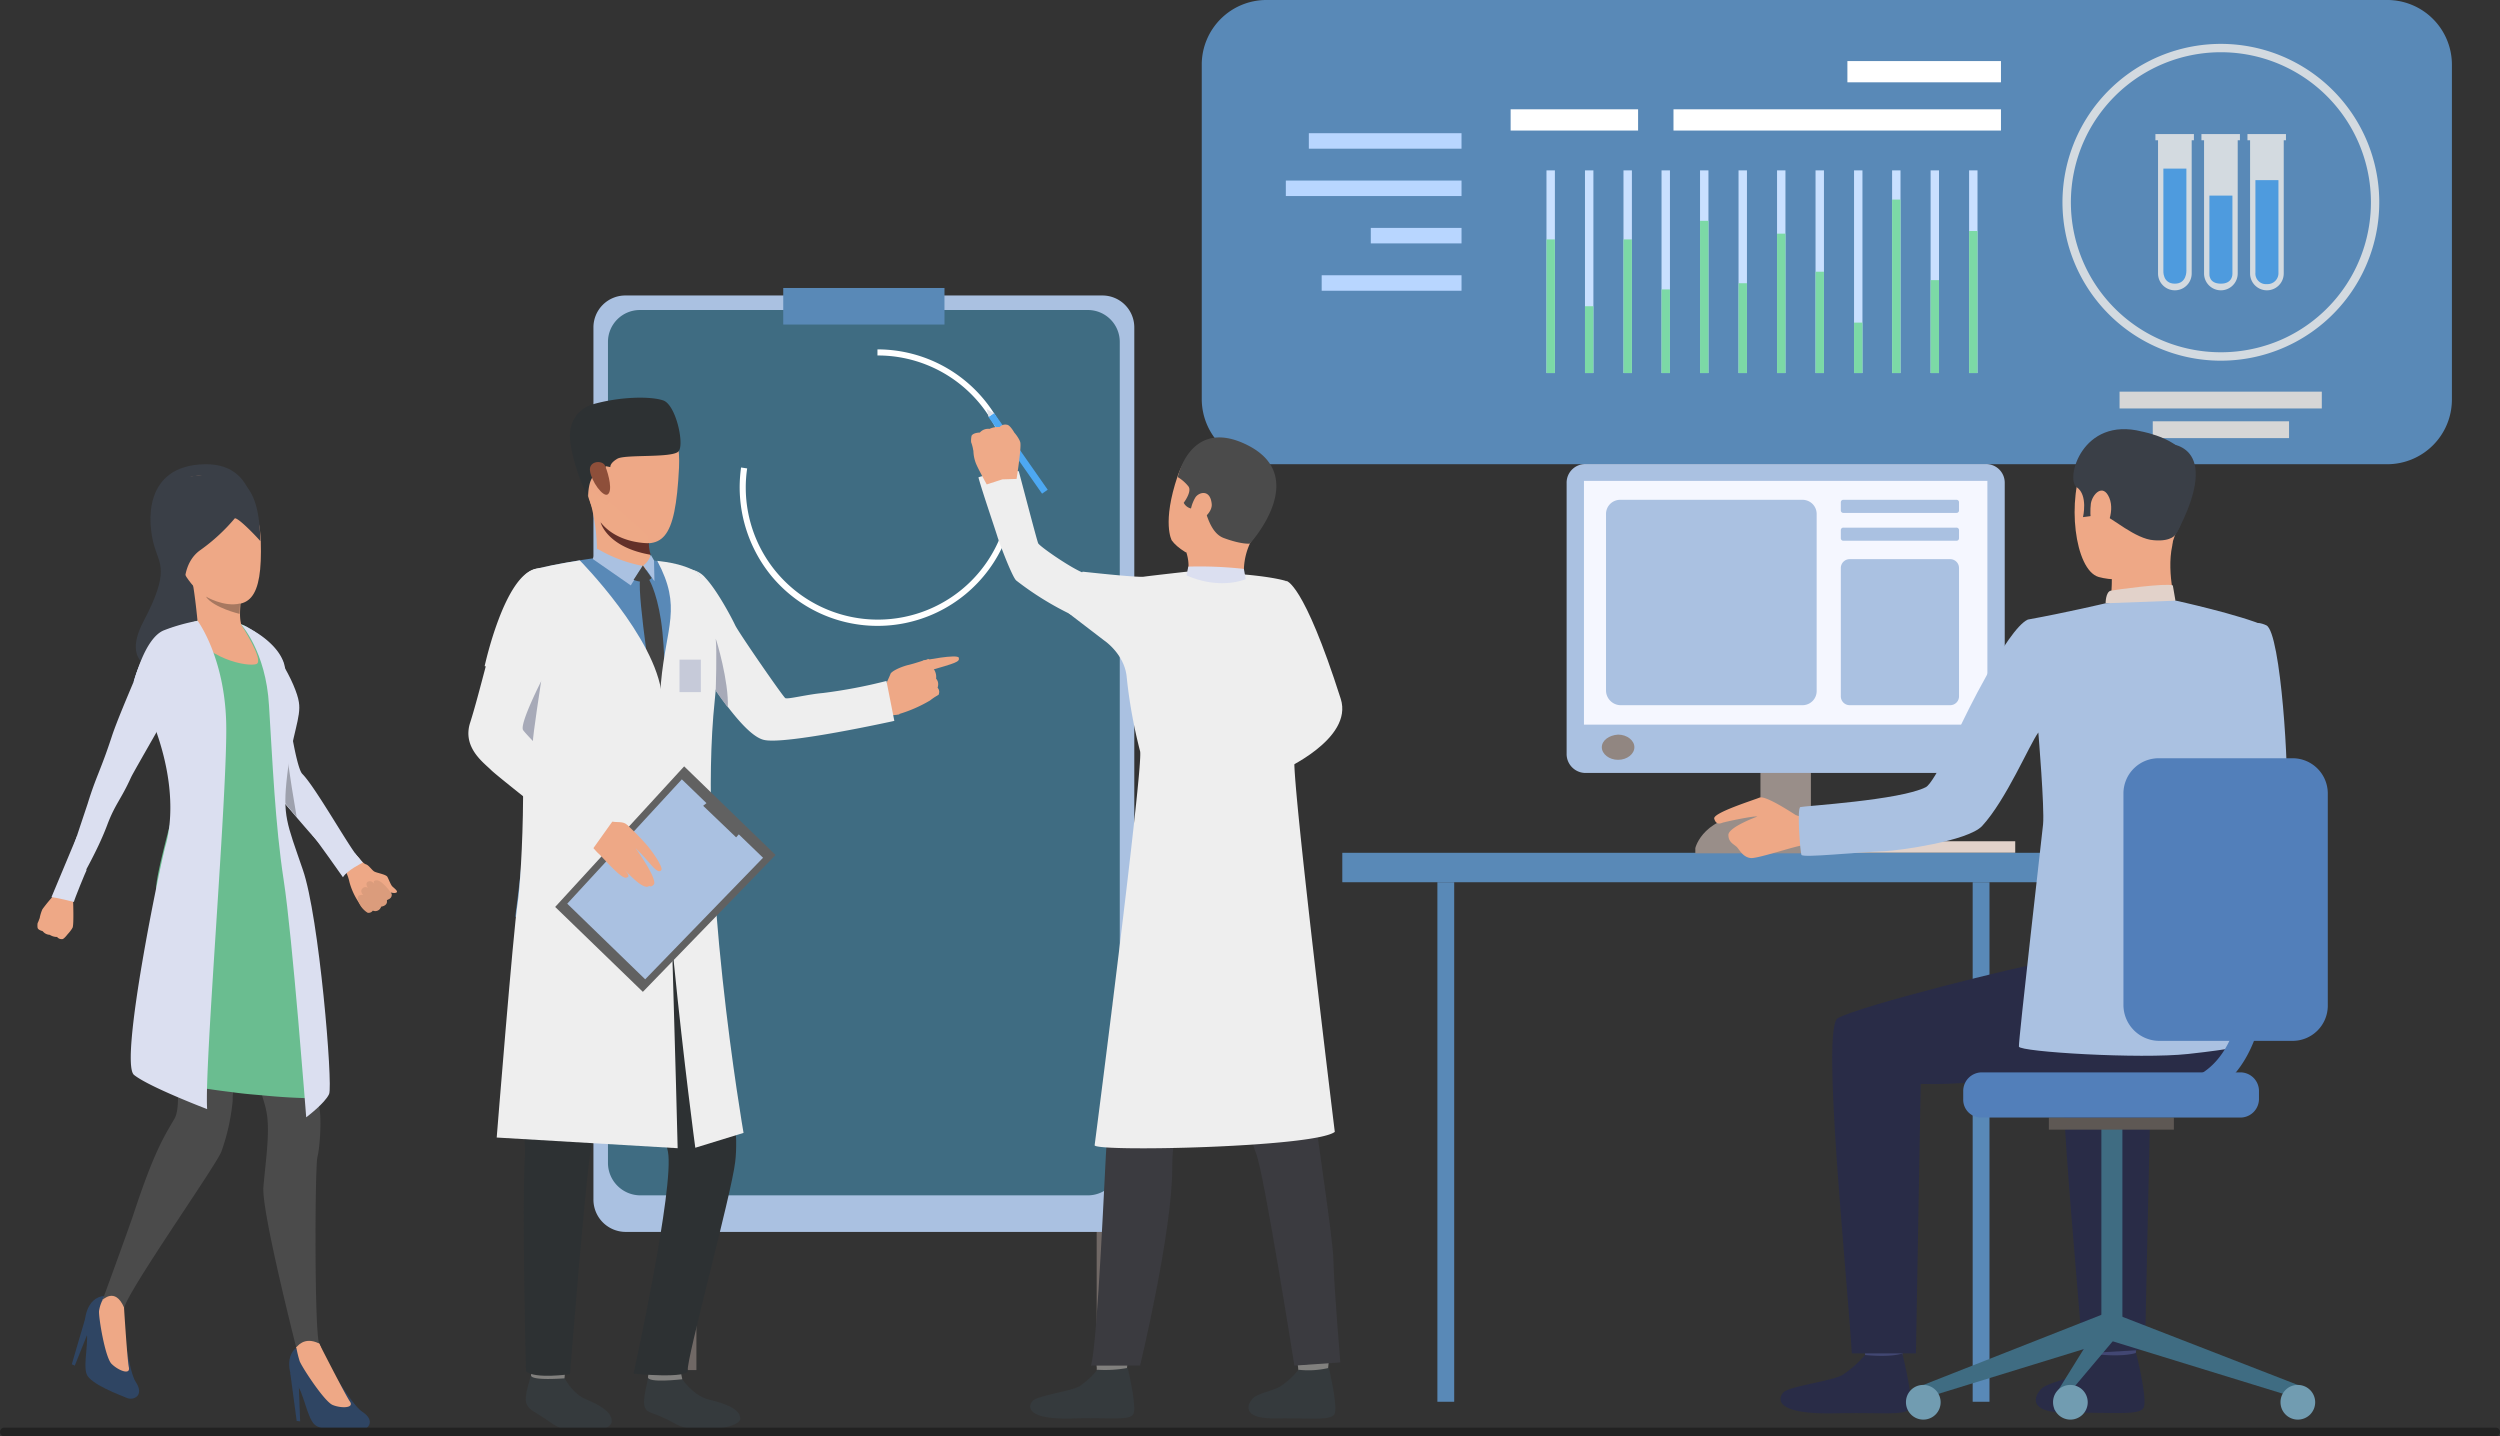 <svg xmlns="http://www.w3.org/2000/svg" xmlns:xlink="http://www.w3.org/1999/xlink" width="572" height="328.633" viewBox="0 0 572 328.633">
  <rect x="0" y="0" width="572" height="328.633" fill="#333333" stroke="none"/>
  <defs>
    <linearGradient id="linear-gradient" x1="-2.596" y1="-5.177" x2="-2.596" y2="-9.466" gradientUnits="objectBoundingBox">
      <stop offset="0" stop-color="#d3dae0"/>
      <stop offset="1" stop-color="#fff"/>
    </linearGradient>
    <linearGradient id="linear-gradient-2" x1="-19.187" y1="-14.223" x2="-23.302" y2="-14.223" xlink:href="#linear-gradient"/>
    <linearGradient id="linear-gradient-3" x1="-22.914" y1="-14.223" x2="-27.029" y2="-14.223" xlink:href="#linear-gradient"/>
    <linearGradient id="linear-gradient-4" x1="-26.641" y1="-14.223" x2="-30.756" y2="-14.223" xlink:href="#linear-gradient"/>
  </defs>
  <g id="occucare_tunisia_6" transform="translate(1)">
    <g id="Group_179142" data-name="Group 179142" transform="translate(7.561 0)">
      <g id="Group_178895" data-name="Group 178895" transform="translate(266.399 0)">
        <g id="Group_178893" data-name="Group 178893" transform="translate(0 0)">
          <path id="Path_94990" data-name="Path 94990" d="M33.483,437.813H289.954a14.8,14.8,0,0,0,14.783-14.783V346.383A14.8,14.8,0,0,0,289.954,331.6H33.483A14.8,14.8,0,0,0,18.7,346.383V423.03A14.932,14.932,0,0,0,33.483,437.813Z" transform="translate(-18.7 -331.6)" fill="#5989b7"/>
          <rect id="Rectangle_6281" data-name="Rectangle 6281" width="34.932" height="3.544" transform="translate(24.503 30.477)" fill="#b8d6ff"/>
          <rect id="Rectangle_6282" data-name="Rectangle 6282" width="40.197" height="3.544" transform="translate(19.238 41.311)" fill="#b8d6ff"/>
          <rect id="Rectangle_6283" data-name="Rectangle 6283" width="20.757" height="3.544" transform="translate(38.678 52.145)" fill="#b8d6ff"/>
          <rect id="Rectangle_6284" data-name="Rectangle 6284" width="31.996" height="3.544" transform="translate(27.439 62.979)" fill="#b8d6ff"/>
          <rect id="Rectangle_6285" data-name="Rectangle 6285" width="31.186" height="3.848" transform="translate(217.59 96.392)" fill="#d6d6d6"/>
          <rect id="Rectangle_6286" data-name="Rectangle 6286" width="46.272" height="3.848" transform="translate(209.996 89.608)" fill="#d6d6d6"/>
          <rect id="Rectangle_6287" data-name="Rectangle 6287" width="74.926" height="4.86" transform="translate(107.934 25.009)" fill="#fff"/>
          <rect id="Rectangle_6288" data-name="Rectangle 6288" width="29.161" height="4.86" transform="translate(70.674 25.009)" fill="#fff"/>
          <rect id="Rectangle_6289" data-name="Rectangle 6289" width="35.134" height="4.86" transform="translate(147.726 13.973)" fill="#fff"/>
          <g id="Group_178866" data-name="Group 178866" transform="translate(196.935 10.024)">
            <path id="Path_94991" data-name="Path 94991" d="M71.348,414a36.241,36.241,0,1,0-14.985-3.24A36.265,36.265,0,0,0,71.348,414Zm0-70.573a34.34,34.34,0,0,1,14.175,65.611,34.594,34.594,0,0,1-28.35,0,34.34,34.34,0,0,1,14.175-65.611Z" transform="translate(-35.1 -341.5)" fill="url(#linear-gradient)"/>
          </g>
          <g id="Group_178879" data-name="Group 178879" transform="translate(78.875 38.982)">
            <g id="Group_178867" data-name="Group 178867" transform="translate(96.695)">
              <rect id="Rectangle_6290" data-name="Rectangle 6290" width="1.924" height="46.373" fill="#c9e0ff"/>
            </g>
            <g id="Group_178868" data-name="Group 178868" transform="translate(87.887)">
              <rect id="Rectangle_6291" data-name="Rectangle 6291" width="1.924" height="46.373" fill="#c9e0ff"/>
            </g>
            <g id="Group_178869" data-name="Group 178869" transform="translate(79.078)">
              <rect id="Rectangle_6292" data-name="Rectangle 6292" width="1.924" height="46.373" fill="#c9e0ff"/>
            </g>
            <g id="Group_178870" data-name="Group 178870" transform="translate(70.37)">
              <rect id="Rectangle_6293" data-name="Rectangle 6293" width="1.924" height="46.373" fill="#c9e0ff"/>
            </g>
            <g id="Group_178871" data-name="Group 178871" transform="translate(61.561)">
              <rect id="Rectangle_6294" data-name="Rectangle 6294" width="1.924" height="46.373" fill="#c9e0ff"/>
            </g>
            <g id="Group_178872" data-name="Group 178872" transform="translate(52.752)">
              <rect id="Rectangle_6295" data-name="Rectangle 6295" width="1.924" height="46.373" fill="#c9e0ff"/>
            </g>
            <g id="Group_178873" data-name="Group 178873" transform="translate(43.943)">
              <rect id="Rectangle_6296" data-name="Rectangle 6296" width="1.924" height="46.373" fill="#c9e0ff"/>
            </g>
            <g id="Group_178874" data-name="Group 178874" transform="translate(35.134)">
              <rect id="Rectangle_6297" data-name="Rectangle 6297" width="1.924" height="46.373" fill="#c9e0ff"/>
            </g>
            <g id="Group_178875" data-name="Group 178875" transform="translate(26.325)">
              <rect id="Rectangle_6298" data-name="Rectangle 6298" width="1.924" height="46.373" fill="#c9e0ff"/>
            </g>
            <g id="Group_178876" data-name="Group 178876" transform="translate(17.618)">
              <rect id="Rectangle_6299" data-name="Rectangle 6299" width="1.924" height="46.373" fill="#c9e0ff"/>
            </g>
            <g id="Group_178877" data-name="Group 178877" transform="translate(8.809)">
              <rect id="Rectangle_6300" data-name="Rectangle 6300" width="1.924" height="46.373" fill="#c9e0ff"/>
            </g>
            <g id="Group_178878" data-name="Group 178878" transform="translate(0)">
              <rect id="Rectangle_6301" data-name="Rectangle 6301" width="1.924" height="46.373" fill="#c9e0ff"/>
            </g>
          </g>
          <g id="Group_178892" data-name="Group 178892" transform="translate(78.875 45.665)">
            <g id="Group_178880" data-name="Group 178880" transform="translate(96.695 7.189)">
              <rect id="Rectangle_6302" data-name="Rectangle 6302" width="1.924" height="32.502" fill="#7cd9a6"/>
            </g>
            <g id="Group_178881" data-name="Group 178881" transform="translate(87.887 18.428)">
              <rect id="Rectangle_6303" data-name="Rectangle 6303" width="1.924" height="21.263" fill="#7cd9a6"/>
            </g>
            <g id="Group_178882" data-name="Group 178882" transform="translate(79.078)">
              <rect id="Rectangle_6304" data-name="Rectangle 6304" width="1.924" height="39.691" fill="#7cd9a6"/>
            </g>
            <g id="Group_178883" data-name="Group 178883" transform="translate(70.37 28.148)">
              <rect id="Rectangle_6305" data-name="Rectangle 6305" width="1.924" height="11.543" fill="#7cd9a6"/>
            </g>
            <g id="Group_178884" data-name="Group 178884" transform="translate(61.561 16.504)">
              <rect id="Rectangle_6306" data-name="Rectangle 6306" width="1.924" height="23.187" fill="#7cd9a6"/>
            </g>
            <g id="Group_178885" data-name="Group 178885" transform="translate(52.752 7.796)">
              <rect id="Rectangle_6307" data-name="Rectangle 6307" width="1.924" height="31.894" fill="#7cd9a6"/>
            </g>
            <g id="Group_178886" data-name="Group 178886" transform="translate(43.943 19.137)">
              <rect id="Rectangle_6308" data-name="Rectangle 6308" width="1.924" height="20.554" fill="#7cd9a6"/>
            </g>
            <g id="Group_178887" data-name="Group 178887" transform="translate(35.134 4.86)">
              <rect id="Rectangle_6309" data-name="Rectangle 6309" width="1.924" height="34.831" fill="#7cd9a6"/>
            </g>
            <g id="Group_178888" data-name="Group 178888" transform="translate(26.325 20.554)">
              <rect id="Rectangle_6310" data-name="Rectangle 6310" width="1.924" height="19.137" fill="#7cd9a6"/>
            </g>
            <g id="Group_178889" data-name="Group 178889" transform="translate(17.618 9.113)">
              <rect id="Rectangle_6311" data-name="Rectangle 6311" width="1.924" height="30.578" fill="#7cd9a6"/>
            </g>
            <g id="Group_178890" data-name="Group 178890" transform="translate(8.809 24.402)">
              <rect id="Rectangle_6312" data-name="Rectangle 6312" width="1.924" height="15.289" fill="#7cd9a6"/>
            </g>
            <g id="Group_178891" data-name="Group 178891" transform="translate(0 9.113)">
              <rect id="Rectangle_6313" data-name="Rectangle 6313" width="1.924" height="30.578" fill="#7cd9a6"/>
            </g>
          </g>
        </g>
        <g id="Group_178894" data-name="Group 178894" transform="translate(218.198 30.679)">
          <path id="Path_94992" data-name="Path 94992" d="M56.2,363.318V361.9h8.809v1.418H64.5v30.477a3.848,3.848,0,0,1-7.7,0V363.318Z" transform="translate(-35.14 -361.9)" fill="url(#linear-gradient-2)"/>
          <path id="Path_94993" data-name="Path 94993" d="M66.6,363.318V361.9h8.809v1.418H74.9v30.477a3.848,3.848,0,0,1-7.7,0V363.318Z" transform="translate(-56.07 -361.9)" fill="url(#linear-gradient-3)"/>
          <path id="Path_94994" data-name="Path 94994" d="M77,363.318V361.9h8.809v1.418H85.3v30.477a3.848,3.848,0,0,1-7.7,0V363.318Z" transform="translate(-77 -361.9)" fill="url(#linear-gradient-4)"/>
          <path id="Path_94995" data-name="Path 94995" d="M63.168,372.3v21.162a2.5,2.5,0,0,1-2.633,2.633,2.424,2.424,0,0,1-2.633-2.633V372.3Z" transform="translate(-35.02 -361.77)" fill="#4e9bde"/>
          <path id="Path_94996" data-name="Path 94996" d="M73.568,375.8v17.922s.1,2.228-2.633,2.228c-2.835,0-2.633-2.228-2.633-2.228V375.8Z" transform="translate(-55.95 -361.726)" fill="#4e9bde"/>
          <path id="Path_94997" data-name="Path 94997" d="M83.968,369.7v23.389s.1,2.936-2.633,2.936c-2.835,0-2.633-2.936-2.633-2.936V369.7Z" transform="translate(-76.88 -361.802)" fill="#4e9bde"/>
        </g>
      </g>
      <g id="Group_178925" data-name="Group 178925" transform="translate(146.568 121.766)">
        <rect id="Rectangle_6316" data-name="Rectangle 6316" width="4.207" height="191.705" transform="translate(0 0)" fill="#706865"/>
        <rect id="Rectangle_6317" data-name="Rectangle 6317" width="4.207" height="191.705" transform="translate(95.792 0)" fill="#706865"/>
      </g>
      <path id="Path_95022" data-name="Path 95022" d="M267.292,580.454H376.457a7.3,7.3,0,0,0,7.292-7.292V373.492a7.3,7.3,0,0,0-7.292-7.292H267.292A7.3,7.3,0,0,0,260,373.492V573.055A7.392,7.392,0,0,0,267.292,580.454Z" transform="translate(-132.783 -298.593)" fill="#aac1e1"/>
      <path id="Path_95023" data-name="Path 95023" d="M270.392,571.866H372.908a7.3,7.3,0,0,0,7.292-7.292V376.592a7.3,7.3,0,0,0-7.292-7.292H270.392a7.3,7.3,0,0,0-7.292,7.292V564.574A7.442,7.442,0,0,0,270.392,571.866Z" transform="translate(-132.558 -298.369)" fill="#3f6c82"/>
      <rect id="Rectangle_6318" data-name="Rectangle 6318" width="36.889" height="8.364" transform="translate(170.647 65.891)" fill="#5989b7"/>
      <g id="Group_178926" data-name="Group 178926" transform="translate(160.674 79.939)">
        <path id="Path_95024" data-name="Path 95024" d="M323.154,440.325a31.632,31.632,0,0,0-6.327-62.625v1.394a30.217,30.217,0,1,1-30.133,30.24,29.251,29.251,0,0,1,.322-4.4l-1.394-.214a33.331,33.331,0,0,0-.322,4.611,32.138,32.138,0,0,0,7.4,20.375A31.521,31.521,0,0,0,323.154,440.325Z" transform="translate(-285.3 -377.7)" fill="#fff"/>
      </g>
      <g id="Group_178956" data-name="Group 178956" transform="translate(213.601 93.607)">
        <g id="Group_178928" data-name="Group 178928" transform="translate(45.225 7.413)">
          <g id="Group_178927" data-name="Group 178927">
            <path id="Path_95025" data-name="Path 95025" d="M238.515,411.391s-2.311-3.992,1.366-14.814c3.572-10.4,15.759-9.456,19.542-2.837,3.887,6.724,2.522,10.822-3.152,18.386S240.932,414.753,238.515,411.391Z" transform="translate(-237.798 -388.756)" fill="#eea886"/>
          </g>
        </g>
        <g id="Group_178930" data-name="Group 178930" transform="translate(74.309 214.644)">
          <g id="Group_178929" data-name="Group 178929">
            <path id="Path_95026" data-name="Path 95026" d="M225.3,586.63s.63,4.413.63,5.043c.105.63,6.724-.42,6.724-.42L233.18,586C233.18,586.105,226.14,586,225.3,586.63Z" transform="translate(-225.3 -586)" fill="#81807e"/>
          </g>
        </g>
        <g id="Group_178932" data-name="Group 178932" transform="translate(63.497 219.371)">
          <g id="Group_178931" data-name="Group 178931">
            <path id="Path_95027" data-name="Path 95027" d="M235.618,590.92a18.765,18.765,0,0,1-4.1,3.782c-2,1.156-5.253,1.576-6.409,2.837-.84.84-3.152,4.623,5.253,4.518s12.5.525,13.448-.946-1.261-10.611-1.261-10.611A20.076,20.076,0,0,1,235.618,590.92Z" transform="translate(-224.176 -590.5)" fill="#353a3d"/>
          </g>
        </g>
        <g id="Group_178934" data-name="Group 178934" transform="translate(28.291 214.644)">
          <g id="Group_178933" data-name="Group 178933">
            <path id="Path_95028" data-name="Path 95028" d="M269.1,586.63s.63,4.413.63,5.043c.105.63,6.724-.42,6.724-.42l.525-5.253C277.084,586.105,269.939,586,269.1,586.63Z" transform="translate(-269.099 -586)" fill="#81807e"/>
          </g>
        </g>
        <g id="Group_178936" data-name="Group 178936" transform="translate(13.558 219.371)">
          <g id="Group_178935" data-name="Group 178935">
            <path id="Path_95029" data-name="Path 95029" d="M283.339,590.92a18.765,18.765,0,0,1-4.1,3.782c-2,1.156-9.561,2.1-10.716,3.362-.84.841-2.311,4.413,9.561,3.992,8.405-.21,12.5.525,13.448-.946s-1.261-10.611-1.261-10.611A27.735,27.735,0,0,1,283.339,590.92Z" transform="translate(-267.976 -590.5)" fill="#353a3d"/>
          </g>
        </g>
        <g id="Group_178938" data-name="Group 178938" transform="translate(54.24 105.168)">
          <g id="Group_178937" data-name="Group 178937">
            <path id="Path_95030" data-name="Path 95030" d="M240.963,481.8s3.362,10.611,2.942,19.647c-.42,9.14,1.786,19.121,2.627,28.577,1.051,10.611,5.148,35.721,5.253,41.395s1.576,23.324,1.576,23.324l-10.506.735s-6.934-43.916-8.72-48.434-10.716-36.457-11.032-40.029C222.892,503.548,240.963,481.8,240.963,481.8Z" transform="translate(-223.1 -481.8)" fill="#3b3b40"/>
          </g>
        </g>
        <g id="Group_178940" data-name="Group 178940" transform="translate(27.451 101.842)">
          <g id="Group_178939" data-name="Group 178939">
            <path id="Path_95031" data-name="Path 95031" d="M245.3,480.91s-5.043,27.947-5.568,33.515c-.63,5.568-.946,27-1.261,30.468s-2,45.6-3.572,50.746h11.242s7.354-30.573,7.354-45.072,6.2-31.519,10.3-41.08,13.238-9.771,15.759-27.527C279.552,481.96,248.663,475.236,245.3,480.91Z" transform="translate(-234.9 -478.634)" fill="#3b3b40"/>
          </g>
        </g>
        <g id="Group_178942" data-name="Group 178942" transform="translate(49.249 29.559)">
          <g id="Group_178941" data-name="Group 178941">
            <path id="Path_95032" data-name="Path 95032" d="M242.725,413.16s1.051,3.047,0,5.148,13.238.841,13.238.841a15.256,15.256,0,0,1,1.261-8.09C259.01,407.382,242.725,413.16,242.725,413.16Z" transform="translate(-242.67 -409.835)" fill="#eea886"/>
          </g>
        </g>
        <g id="Group_178944" data-name="Group 178944" transform="translate(37.432 104.012)">
          <g id="Group_178943" data-name="Group 178943">
            <path id="Path_95033" data-name="Path 95033" d="M269.6,484.167s-5.148,5.253-35.3-.841l.42-2.627,34.25,1.261Z" transform="translate(-234.3 -480.7)" fill="#eddad3"/>
          </g>
        </g>
        <g id="Group_178946" data-name="Group 178946" transform="translate(1.71 14.148)">
          <g id="Group_178945" data-name="Group 178945">
            <path id="Path_95034" data-name="Path 95034" d="M230.2,396.673c.946,3.467,3.677,11.347,4.413,13.763,1.051,3.047,3.362,8.93,4.2,9.771a69.748,69.748,0,0,0,12.082,7.565,35.541,35.541,0,0,0,4.623,1.891,71.678,71.678,0,0,1,13.763,6.409h36.247a45.278,45.278,0,0,0-4.518-15.024c-2.732-.21-6.934-.63-9.035-.735a17.846,17.846,0,0,1-5.358-1.261l-.946.105-2.837.21-7.144.525s-5.253.525-6.829.841c-1.471.315-11.662-1.786-13.763-2a2.784,2.784,0,0,1-1.051-.315c-3.047-1.261-9.981-6.094-10.191-6.724-.315-.735-3.782-14.078-4.413-16.39C239.341,394.676,230.1,396.357,230.2,396.673Z" transform="translate(-230.2 -395.167)" fill="#eee"/>
          </g>
        </g>
        <g id="Group_178948" data-name="Group 178948" transform="translate(22.292 37.192)">
          <g id="Group_178947" data-name="Group 178947">
            <path id="Path_95035" data-name="Path 95035" d="M279.364,441.159h0A168.178,168.178,0,0,0,276,459.966c-.525,5.568,9.246,85.311,9.246,85.311-4.623,3.572-55.158,4.623-54.948,3.047.21-1.471,11.242-87.2,10.4-90.144a114.193,114.193,0,0,1-3.047-16.81c-.42-5.358-5.148-8.51-5.148-8.51l-8.09-6.2c-.84-3.992,3.152-9.561,3.152-9.561s12.292,1.366,13.973,1.156c1.366-.21,9.876-1.156,9.876-1.156a22.543,22.543,0,0,0,4.833,1.051,7.133,7.133,0,0,0,2.837-.21,1.646,1.646,0,0,0,.841-.525s9.246.42,14.078,1.786A34.547,34.547,0,0,1,279.364,441.159Z" transform="translate(-224.3 -417.1)" fill="#eee"/>
          </g>
        </g>
        <g id="Group_178950" data-name="Group 178950" transform="translate(47.308 6.476)">
          <g id="Group_178949" data-name="Group 178949">
            <path id="Path_95036" data-name="Path 95036" d="M253.525,412.171s-1.891.21-5.884-1.261c-3.992-1.366-4.308-8.405-5.148-7.565a2.5,2.5,0,0,1-4.1-.525s2-2.627,1.051-3.782a9.065,9.065,0,0,0-2.416-2.1s2.837-13.658,15.654-7.459C267.709,396.727,253.525,412.171,253.525,412.171Z" transform="translate(-237.03 -387.864)" fill="#4b4b4b"/>
          </g>
        </g>
        <g id="Group_178952" data-name="Group 178952" transform="translate(49.304 36.009)">
          <g id="Group_178951" data-name="Group 178951">
            <path id="Path_95037" data-name="Path 95037" d="M243.7,418l.42-2a91.479,91.479,0,0,1,12.713.525l.42,2.311C257.357,418.838,251.578,421.465,243.7,418Z" transform="translate(-243.699 -415.974)" fill="#dbdff0"/>
          </g>
        </g>
        <g id="Group_178954" data-name="Group 178954" transform="translate(50.144 19.192)">
          <g id="Group_178953" data-name="Group 178953">
            <path id="Path_95038" data-name="Path 95038" d="M252.25,401.052c.735-1.261,3.467-2.1,3.782,1.471.21,2.732-4.938,5.673-4.938,3.152A8.587,8.587,0,0,1,252.25,401.052Z" transform="translate(-251.094 -399.968)" fill="#eea886"/>
          </g>
        </g>
        <path id="Path_95039" data-name="Path 95039" d="M223.609,419.1s3.887,0,12.5,27c2.942,9.246-13.448,16.39-13.448,16.39Z" transform="translate(-151.507 -379.806)" fill="#eee"/>
        <g id="Group_178955" data-name="Group 178955" transform="translate(3.979 0.875)">
          <rect id="Rectangle_6319" data-name="Rectangle 6319" width="21.434" height="1.576" transform="translate(1.292 0) rotate(55.042)" fill="#4da8f2"/>
        </g>
        <path id="Path_95040" data-name="Path 95040" d="M292.883,387.623a5.17,5.17,0,0,0-.105,1.471,9.784,9.784,0,0,1,.42,1.471,4.547,4.547,0,0,0,.105.525,8.531,8.531,0,0,0,.525,2.732c.42,1.156,2.522,4.938,2.522,4.938l3.572-1.156,3.257-.105s1.156-7.249.841-8.4c0-.105-.105-.21-.105-.315a8.256,8.256,0,0,0-1.261-1.891c-.105-.21-1.051-1.786-1.681-1.786a1.751,1.751,0,0,0-1.681.525,4.667,4.667,0,0,0-2.311.42,2.519,2.519,0,0,0-2.206.84S293.3,386.887,292.883,387.623Z" transform="translate(-292.748 -381.529)" fill="#efaa88"/>
        <path id="Path_95041" data-name="Path 95041" d="M298.92,383.486l-.42-1.786,1.681.946Z" transform="translate(-294.898 -381.7)" fill="#dfe1e8"/>
      </g>
      <g id="Group_179009" data-name="Group 179009" transform="translate(0 106.213)">
        <g id="Group_178961" data-name="Group 178961" transform="translate(0 98.171)">
          <g id="Group_178960" data-name="Group 178960">
            <g id="Group_178959" data-name="Group 178959">
              <g id="Group_178958" data-name="Group 178958">
                <g id="Group_178957" data-name="Group 178957">
                  <path id="Path_95042" data-name="Path 95042" d="M474.179,487.517a3.717,3.717,0,0,1,0-1.089,6.327,6.327,0,0,0,.4-.99.489.489,0,0,0,.1-.3,9.253,9.253,0,0,1,.594-1.88,36.459,36.459,0,0,1,3.068-3.661l1.979.99,1.979.693s.2,5.344-.1,6.135c0,.1-.1.1-.1.2a8.424,8.424,0,0,1-.99,1.286c-.1.1-.891,1.188-1.286,1.188a1.35,1.35,0,0,1-1.188-.495,3.1,3.1,0,0,1-1.682-.495,2.137,2.137,0,0,1-1.583-.792C475.366,488.209,474.377,488.11,474.179,487.517Z" transform="translate(-474.135 -479.6)" fill="#eea886"/>
                </g>
              </g>
            </g>
          </g>
        </g>
        <g id="Group_178963" data-name="Group 178963" transform="translate(22.512)">
          <g id="Group_178962" data-name="Group 178962">
            <path id="Path_95043" data-name="Path 95043" d="M459.22,396.926s2.573-16.823-11.281-16.526c-13.953.3-13.161,13.26-11.479,18.8,1.188,4.156,3.563,5.641-2.474,17.12s5.245,11.479,5.245,11.479l8.708-11.974Z" transform="translate(-432.209 -380.396)" fill="#3a3f47"/>
          </g>
        </g>
        <g id="Group_178965" data-name="Group 178965" transform="translate(55.358 55.816)">
          <g id="Group_178964" data-name="Group 178964">
            <path id="Path_95044" data-name="Path 95044" d="M407.633,457.878a1.366,1.366,0,0,1,.3.4h0q.445.594,1.484,1.781c3.76,4.453,11.875,13.953,15.042,15.635,2.177,1.187,2.573-2.573.4-4.948-1.979-2.177-9.7-15.932-12.667-18.9-1.484-1.484-3.365-15.042-3.365-15.042s-1.781,11.38-1.583,12.667C407.237,450.753,406.346,456.295,407.633,457.878Z" transform="translate(-406.936 -436.8)" fill="#dbdff0"/>
          </g>
        </g>
        <g id="Group_178968" data-name="Group 178968" transform="translate(69.216 89.66)">
          <g id="Group_178967" data-name="Group 178967">
            <g id="Group_178966" data-name="Group 178966">
              <path id="Path_95045" data-name="Path 95045" d="M403.266,471s1.286,1.682,1.979,1.88,1.385,1.385,1.979,1.682,2.375.594,2.87,1.089c.2.2.792,1.88,1.187,2.276s1.385,1.089.99,1.385-1.385,0-1.385,0a.627.627,0,0,1,.1.792,1.224,1.224,0,0,1-.99.792,1.176,1.176,0,0,1-.2.891,1.721,1.721,0,0,1-1.089.594,1.31,1.31,0,0,1-.594.792,1.466,1.466,0,0,1-1.286.1s-.594.693-1.089.495-.693-.594-1.089-.792a15.638,15.638,0,0,1-3.167-6.036,10.877,10.877,0,0,0-2.177-4.552Z" transform="translate(-399.307 -471)" fill="#eea886"/>
            </g>
          </g>
        </g>
        <g id="Group_178970" data-name="Group 178970" transform="translate(73.268 95.202)">
          <g id="Group_178969" data-name="Group 178969">
            <path id="Path_95046" data-name="Path 95046" d="M407.972,479.173s-1.88-2.573-3.068-2.573c-1.089,0-.495.891-.495.891s-.594-.99-1.484-.594c-.792.4,0,1.484,0,1.484a.893.893,0,0,0-1.286.1c-.693.693.2,1.484.2,1.484s-1.385-.3-1.286.891a5.111,5.111,0,0,0,2.276,3.167,1.158,1.158,0,0,0,1.188-.495,1.367,1.367,0,0,0,1.88-.891s1.682-.2,1.286-1.484C407.279,481.053,409.061,480.657,407.972,479.173Z" transform="translate(-400.545 -476.6)" fill="#db9c7c"/>
          </g>
        </g>
        <g id="Group_178972" data-name="Group 178972" transform="translate(57.607 201.268)">
          <g id="Group_178971" data-name="Group 178971">
            <path id="Path_95047" data-name="Path 95047" d="M414.528,588.55s5.443,9.3,7.818,10.786c3.167,2.078,1.188,4.156-.3,4.156s-9.1.594-10.786-1.385c-1.682-1.88-2.474-7.62-4.057-9.1s-2.969-7.026.792-8.807C412.054,582.118,414.528,588.55,414.528,588.55Z" transform="translate(-405.591 -583.782)" fill="#2f4563"/>
          </g>
        </g>
        <g id="Group_178974" data-name="Group 178974" transform="translate(57.836 207.817)">
          <g id="Group_178973" data-name="Group 178973">
            <path id="Path_95048" data-name="Path 95048" d="M421.7,590.4l1.484,11.083.792.1-.3-8.016Z" transform="translate(-421.7 -590.4)" fill="#2f4563"/>
          </g>
        </g>
        <g id="Group_178976" data-name="Group 178976" transform="translate(10.866 190.297)">
          <g id="Group_178975" data-name="Group 178975">
            <path id="Path_95049" data-name="Path 95049" d="M467.7,579.429s1.286,10.688,2.87,12.964c2.078,3.167-.594,4.255-1.979,3.662s-8.51-3.167-9.3-5.542.693-7.917-.1-9.995c-.792-1.979.1-7.62,4.255-7.818C468,572.5,467.7,579.429,467.7,579.429Z" transform="translate(-458.928 -572.696)" fill="#2f4563"/>
          </g>
        </g>
        <g id="Group_178978" data-name="Group 178978" transform="translate(14.091 190.4)">
          <g id="Group_178977" data-name="Group 178977">
            <path id="Path_95050" data-name="Path 95050" d="M466.908,574.086s.792,13.063,1.187,14.943-2.474.693-3.958-.792-2.969-10.589-2.87-12.073a8.343,8.343,0,0,1,1.286-3.365Z" transform="translate(-461.263 -572.8)" fill="#eea886"/>
          </g>
        </g>
        <g id="Group_178980" data-name="Group 178980" transform="translate(7.862 195.15)">
          <g id="Group_178979" data-name="Group 178979">
            <path id="Path_95051" data-name="Path 95051" d="M473.967,577.6,470.8,588.386l.693.3,2.969-7.422Z" transform="translate(-470.8 -577.6)" fill="#2f4563"/>
          </g>
        </g>
        <g id="Group_178982" data-name="Group 178982" transform="translate(40.326 91.496)">
          <g id="Group_178981" data-name="Group 178981">
            <path id="Path_95052" data-name="Path 95052" d="M418.613,497.243c.3,1.286,1.979,6.828,3.958,12.964h0c1.781,5.542,3.76,11.677,4.948,15.536.4,1.484.792,2.573.891,3.266,1.089,4.552-.1,11.776-.594,17.813-.4,6.036,8.313,39.781,8.313,39.781,1.484.693,4.453-4.156,4.453-4.156-1.089-2.177-.99-40.276-.4-42.552.594-2.375.99-8.906.4-11.479a10.5,10.5,0,0,1-.2-2.078c-.1-3.266.594-8.51.99-14.349.495-7.323-2.375-25.63-2.771-27.313a1.407,1.407,0,0,0-.2-.594c-.792-2.573-3.167-9.8-3.167-9.8-4.948-1.484-8.609-1.682-11.38-1.188a8.482,8.482,0,0,0-6.63,5.74C414.952,485.566,418.316,495.561,418.613,497.243Z" transform="translate(-416.442 -472.855)" fill="#4b4b4b"/>
          </g>
        </g>
        <g id="Group_178984" data-name="Group 178984" transform="translate(14.888 86.486)">
          <g id="Group_178983" data-name="Group 178983">
            <path id="Path_95053" data-name="Path 95053" d="M433.7,572.6l4.948,1.781c.891-4.057,21.078-32.656,22.266-35.823a48.477,48.477,0,0,0,2.573-11.578,17.041,17.041,0,0,1,.1-1.979c.2-3.365.891-9.8,1.781-14.844.2-.891.3-1.781.495-2.573.99-4.354,1.187-19,1.187-27.708v-6.531l-.2-.2c-1.88-1.385-13.854-9.995-18.01-1.979a25.7,25.7,0,0,0-2.276,6.729c-1.385,7.323,0,15.438,1.089,22.958.891,6.432,2.672,15.437,3.167,22.167.3,3.661.2,6.63-.693,8.115-2.375,4.057-4.651,7.521-9.4,21.969C439.143,557.753,433.7,572.6,433.7,572.6Z" transform="translate(-433.7 -467.792)" fill="#4b4b4b"/>
          </g>
        </g>
        <g id="Group_178985" data-name="Group 178985" transform="translate(27.08 96.587)">
          <path id="Path_95054" data-name="Path 95054" d="M418.1,500.958c.891,6.432,2.672,15.437,3.167,22.167,0,0,5.245,1.089,12.766,1.979,2.078.3,4.255.495,6.63.693,4.057.4,8.51.693,12.964.693-.1-3.266.594-8.51.99-14.349.495-7.323-2.375-25.63-2.771-27.313a1.407,1.407,0,0,0-.2-.594c-3.662-1.979-8.906-3.365-14.25-4.354-2.375-.4-4.651-.693-6.927-.99-7.026-.792-12.865-.891-13.557-.891C415.729,485.323,417.015,493.536,418.1,500.958Z" transform="translate(-416.442 -478)" fill="#6abd90"/>
        </g>
        <g id="Group_178986" data-name="Group 178986" transform="translate(14.888 190.267)">
          <path id="Path_95055" data-name="Path 95055" d="M467.348,575.372s-2.375,3.068-4.948-1.781C462.4,573.689,465.27,570.523,467.348,575.372Z" transform="translate(-462.4 -572.665)" fill="#eea886"/>
        </g>
        <g id="Group_178988" data-name="Group 178988" transform="translate(59.221 201.186)">
          <g id="Group_178987" data-name="Group 178987">
            <path id="Path_95056" data-name="Path 95056" d="M415.22,583.7s5.938,11.677,7.026,13.26-2.078,1.583-3.958.792-6.927-8.51-7.521-9.995a25.247,25.247,0,0,1-.792-3.266Z" transform="translate(-409.975 -583.7)" fill="#eea886"/>
          </g>
        </g>
        <g id="Group_178989" data-name="Group 178989" transform="translate(59.221 200.574)">
          <path id="Path_95057" data-name="Path 95057" d="M421.954,583.694s3.167,5.938-5.245.891C416.809,584.584,418.392,581.912,421.954,583.694Z" transform="translate(-416.71 -583.081)" fill="#eea886"/>
        </g>
        <g id="Group_178991" data-name="Group 178991" transform="translate(29.173 2.563)">
          <g id="Group_178990" data-name="Group 178990">
            <path id="Path_95058" data-name="Path 95058" d="M442.9,383.2s9.4,1.484,9.8,14.844-2.573,16.229-10.786,13.458-10.885-16.823-11.083-19S430.136,381.516,442.9,383.2Z" transform="translate(-430.765 -382.986)" fill="#eea886"/>
          </g>
        </g>
        <g id="Group_178993" data-name="Group 178993" transform="translate(24.685 35.233)">
          <g id="Group_178992" data-name="Group 178992">
            <path id="Path_95059" data-name="Path 95059" d="M419.5,430.151c0,4.651,5.245,15.635,6.036,19s2.078,4.453.99,8.807-5.443,19.792-4.354,20.385c17.219,9.005,32.557,8.411,34.932,5.146,0,0-5.542-20.781-5.937-23.156s.495-11.281.693-13.854,2.771-7.917,2.672-10.49-1.385-4.75-3.167-7.521c-.594-.891-1.089-1.682-1.682-2.573a54.6,54.6,0,0,0-4.651-6.135,20.29,20.29,0,0,0-1.88-1.484h0a7.149,7.149,0,0,0-1.979-.99L433.057,416s-5.047,1.781-7.917,2.474C425.339,418.573,419.6,419.365,419.5,430.151Z" transform="translate(-419.5 -416)" fill="#6abd90"/>
          </g>
        </g>
        <g id="Group_178995" data-name="Group 178995" transform="translate(48.435 37.608)">
          <g id="Group_178994" data-name="Group 178994">
            <path id="Path_95060" data-name="Path 95060" d="M424.4,418.4l4.651,7.422,4.354,6.828s-.3-1.089-.792-4.057c-.1-.594-.2-1.187-.3-1.88,0-.2-.1-.4-.1-.594h0c-1.781-4.354-7.521-7.62-7.818-7.719Z" transform="translate(-424.4 -418.4)" fill="#6ea2e8"/>
          </g>
        </g>
        <g id="Group_178997" data-name="Group 178997" transform="translate(34.94 24.853)">
          <g id="Group_178996" data-name="Group 178996">
            <path id="Path_95061" data-name="Path 95061" d="M434.85,405.7c.792,1.583,1.682,11.083,1.682,11.083s11.578,4.354,10.391,1.88a9.912,9.912,0,0,1-.693-3.859c0-.989.1-1.88.1-2.375a.578.578,0,0,1,.1-.4S434.058,404.214,434.85,405.7Z" transform="translate(-434.814 -405.511)" fill="#eea886"/>
          </g>
        </g>
        <g id="Group_178999" data-name="Group 178999" transform="translate(28.407 2.338)">
          <g id="Group_178998" data-name="Group 178998">
            <path id="Path_95062" data-name="Path 95062" d="M447.66,392.794a42.313,42.313,0,0,1-7.818,7.224c-4.453,3.068-3.661,9.3-3.661,9.3s-11.479-24.146-.594-25.828,17.615-1.781,17.912,14.547C453.6,398.039,448.65,392.7,447.66,392.794Z" transform="translate(-430.898 -382.759)" fill="#3a3f47"/>
          </g>
        </g>
        <g id="Group_179001" data-name="Group 179001" transform="translate(38.539 30.285)">
          <g id="Group_179000" data-name="Group 179000">
            <path id="Path_95063" data-name="Path 95063" d="M435.6,411c1.781,2.573,7.719,3.958,7.719,3.958h0c0-.99.1-1.88.1-2.375C439.756,413.474,435.6,411,435.6,411Z" transform="translate(-435.6 -411)" fill="#a77860"/>
          </g>
        </g>
        <g id="Group_179002" data-name="Group 179002" transform="translate(48.534 37.608)">
          <path id="Path_95064" data-name="Path 95064" d="M432.819,425.921h0a7.541,7.541,0,0,1,.495,2.573l-1.682-2.573s-3.068-4.354-4.057-5.443A15.686,15.686,0,0,0,425.1,418.4S431.038,421.27,432.819,425.921Z" transform="translate(-425.1 -418.4)" fill="#dbdff0"/>
        </g>
        <g id="Group_179003" data-name="Group 179003" transform="translate(22.013 37.573)">
          <path id="Path_95065" data-name="Path 95065" d="M456.412,434.827s-8.708-3.661-10.786-4.255c0,0,3.563-12.964,10.885-12.172C464.527,419.29,456.412,434.827,456.412,434.827Z" transform="translate(-445.626 -418.365)" fill="#6ea2e8"/>
        </g>
        <g id="Group_179004" data-name="Group 179004" transform="translate(34.086 35.284)">
          <path id="Path_95066" data-name="Path 95066" d="M443.87,417.386s5.443,8.313,3.562,9.1c-1.88.693-11.776-.99-16.031-8.906C431.4,417.485,437.734,414.318,443.87,417.386Z" transform="translate(-431.401 -416.051)" fill="#eea886"/>
        </g>
        <g id="Group_179005" data-name="Group 179005" transform="translate(62.784 84.712)">
          <path id="Path_95067" data-name="Path 95067" d="M418.877,472.432s-3.661,1.781-4.552,3.365c0,0-6.531-9.3-7.125-9.8l9.9,4.354Z" transform="translate(-407.2 -466)" fill="#dbdff0"/>
        </g>
        <g id="Group_179006" data-name="Group 179006" transform="translate(3.211 85.108)">
          <path id="Path_95068" data-name="Path 95068" d="M476.246,481.442s-3.859-.99-5.146-1.089l5.839-13.953,2.177,7.818C479.017,474.317,476.246,481.046,476.246,481.442Z" transform="translate(-471.1 -466.4)" fill="#dbdff0"/>
        </g>
        <g id="Group_179007" data-name="Group 179007" transform="translate(57.143 65.712)">
          <path id="Path_95069" data-name="Path 95069" d="M424.7,447v0Z" transform="translate(-424.7 -446.8)" fill="#2f4563"/>
        </g>
        <g id="Group_179008" data-name="Group 179008" transform="translate(56.323 65.91)">
          <path id="Path_95070" data-name="Path 95070" d="M422.529,458.281h0c.3.4,2.375,2.771,2.969,3.563,0,0-2.276-13.26-2.177-14.844C423.221,448.287,422.331,455.609,422.529,458.281Z" transform="translate(-422.5 -447)" fill="#9ea1ad"/>
        </g>
        <path id="Path_95071" data-name="Path 95071" d="M454.082,416.6s6.135,8.214,6.531,23.255-5.047,78.969-4.354,88.469c0,0-13.26-5.047-16.724-7.818s6.037-48.391,7.224-52.547,3.563-17.417-7.224-37.406c0,0,2.375-9.995,6.828-11.776A42.091,42.091,0,0,1,454.082,416.6Z" transform="translate(-417.423 -380.773)" fill="#dbdff0"/>
        <path id="Path_95072" data-name="Path 95072" d="M446.114,477.766c1.781-5.839,5.542-17.021,6.333-19.4,1.88-6.135,2.969-7.521,5.641-15.734,1.089-3.167,3.266-8.312,4.849-12.073h0a27.756,27.756,0,0,1,5.443-10.391c1.682-1.979,6.63-2.672,6.63-2.672s-.693.891-1.682,2.177a3.365,3.365,0,0,1,.99.1c6.531,1.682-.891,12.37-1.484,13.854-.495,1.385-9.8,17.318-10.49,18.8-2.276,5.047-3.661,6.136-5.443,10.885-2.375,6.333-6.234,12.667-8.115,16.229C448.093,481.031,445.421,480.042,446.114,477.766Z" transform="translate(-440.924 -380.783)" fill="#dbdff0"/>
        <path id="Path_95073" data-name="Path 95073" d="M414.847,417.4s5.74,6.135,6.432,18.6c.792,12.469,1.385,27.115,3.365,39.979,1.979,12.766,5.146,54.229,5.146,54.229s4.354-3.266,5.245-5.344S432.758,484.2,429,473.509c-3.661-10.687-4.651-12.271-3.562-21.573,1.089-9.4,3.266-13.26,2.672-16.724C427.612,431.551,421.972,419.874,414.847,417.4Z" transform="translate(-368.292 -380.781)" fill="#dbdff0"/>
      </g>
      <g id="Group_179112" data-name="Group 179112" transform="translate(298.559 98.187)">
        <g id="Group_179026" data-name="Group 179026" transform="translate(109.855 94.29)">
          <rect id="Rectangle_6320" data-name="Rectangle 6320" width="44.11" height="2.644" transform="translate(0)" fill="#e2d2ca"/>
        </g>
        <g id="Group_179027" data-name="Group 179027" transform="translate(144.229 103.665)">
          <rect id="Rectangle_6321" data-name="Rectangle 6321" width="3.846" height="118.869" fill="#5989b7"/>
        </g>
        <g id="Group_179028" data-name="Group 179028" transform="translate(86.177 93.569)">
          <rect id="Rectangle_6322" data-name="Rectangle 6322" width="30.649" height="3.726" fill="#ccbdb7"/>
        </g>
        <g id="Group_179029" data-name="Group 179029" transform="translate(95.672 61.719)">
          <rect id="Rectangle_6323" data-name="Rectangle 6323" width="11.538" height="35.216" fill="#998e89"/>
        </g>
        <g id="Group_179030" data-name="Group 179030" transform="translate(0 96.935)">
          <rect id="Rectangle_6324" data-name="Rectangle 6324" width="169.71" height="6.731" fill="#5989b7"/>
        </g>
        <g id="Group_179031" data-name="Group 179031" transform="translate(183.524 44.374)">
          <path id="Path_95089" data-name="Path 95089" d="M34.732,460.845s1.8,25.961-3.245,29.086c-3.125,1.923-15.865,8.534-15.5,9.736S23.194,510.6,23.194,510.6s24.4-16.106,25.24-21.154c.721-4.928-1.2-38.1-4.567-39.663-2.524-1.2-3.846-.24-6.971,2.163C32.328,455.436,34.732,460.845,34.732,460.845Z" transform="translate(-15.975 -449.27)" fill="#aac1e1"/>
        </g>
        <g id="Group_179034" data-name="Group 179034" transform="translate(172.234 205.702)">
          <g id="Group_179033" data-name="Group 179033" transform="translate(0)">
            <g id="Group_179032" data-name="Group 179032">
              <path id="Path_95090" data-name="Path 95090" d="M44.2,584.222s.721,5.288.841,6.01c.12.841,8.413-.481,8.413-.481l.721-6.25S45.282,583.381,44.2,584.222Z" transform="translate(-44.2 -583.495)" fill="#424773"/>
            </g>
          </g>
        </g>
        <g id="Group_179037" data-name="Group 179037" transform="translate(158.667 211.357)">
          <g id="Group_179036" data-name="Group 179036">
            <g id="Group_179035" data-name="Group 179035">
              <path id="Path_95091" data-name="Path 95091" d="M57.5,588.561a24.41,24.41,0,0,1-5.168,4.567c-2.524,1.322-6.611,1.923-8.053,3.365-1.082,1.082-3.966,5.529,6.611,5.409s15.745.6,16.827-1.082-1.683-12.62-1.683-12.62S63.509,589.162,57.5,588.561Z" transform="translate(-43.091 -588.2)" fill="#292c47"/>
            </g>
          </g>
        </g>
        <g id="Group_179040" data-name="Group 179040" transform="translate(118.869 205.708)">
          <g id="Group_179039" data-name="Group 179039">
            <g id="Group_179038" data-name="Group 179038">
              <path id="Path_95092" data-name="Path 95092" d="M88.6,584.221s.721,5.288.841,6.01c.12.841,8.413-.481,8.413-.481l.721-6.25S89.562,583.5,88.6,584.221Z" transform="translate(-88.6 -583.5)" fill="#424773"/>
            </g>
          </g>
        </g>
        <g id="Group_179043" data-name="Group 179043" transform="translate(100.262 211.477)">
          <g id="Group_179042" data-name="Group 179042">
            <g id="Group_179041" data-name="Group 179041">
              <path id="Path_95093" data-name="Path 95093" d="M106.919,588.661a24.41,24.41,0,0,1-5.168,4.567c-2.524,1.442-12.019,2.524-13.461,3.966-1.082,1.082-2.885,5.168,12.019,4.808,10.577-.24,15.745.6,16.827-1.082s-1.683-12.62-1.683-12.62S113.169,589.262,106.919,588.661Z" transform="translate(-87.591 -588.3)" fill="#292c47"/>
            </g>
          </g>
        </g>
        <g id="Group_179046" data-name="Group 179046" transform="translate(112.088 115.444)">
          <g id="Group_179045" data-name="Group 179045">
            <g id="Group_179044" data-name="Group 179044">
              <path id="Path_95094" data-name="Path 95094" d="M110.769,508.4s-30.288,5.168-37.139,6.25-43.99,10.336-48.677,13.1c-3.726,2.284,1.923,56.129,3.245,76.682H42.861l1.082-61.658c17.548.481,30.048-4.087,42.908-2.163,12.74,1.923,23.437,4.687,31.61-6.25C118.341,534.361,118.7,510.8,110.769,508.4Z" transform="translate(-23.7 -508.4)" fill="#292c47"/>
            </g>
          </g>
        </g>
        <g id="Group_179049" data-name="Group 179049" transform="translate(164.749 121.934)">
          <g id="Group_179048" data-name="Group 179048">
            <g id="Group_179047" data-name="Group 179047">
              <path id="Path_95095" data-name="Path 95095" d="M23.4,603.343l14.3-.841,1.322-60.817c7.572.24,10.1-.24,16.226-1.082l11.538-26.8c-10.1,2.043-42.427,10.216-46.754,12.74C16.309,528.944,22.078,582.79,23.4,603.343Z" transform="translate(-18.8 -513.8)" fill="#292c47"/>
            </g>
          </g>
        </g>
        <g id="Group_179052" data-name="Group 179052" transform="translate(167.55 1.194)">
          <g id="Group_179051" data-name="Group 179051">
            <g id="Group_179050" data-name="Group 179050">
              <path id="Path_95096" data-name="Path 95096" d="M53.072,413.892s-11.178-3.125-15.384,5.529-2.284,25,3.245,26.562c5.649,1.562,13.7-.24,15.985-5.649s4.207-12.981,3.606-17.909C60.043,417.5,56.076,415.094,53.072,413.892Z" transform="translate(-35.407 -413.343)" fill="#eea886"/>
            </g>
          </g>
        </g>
        <g id="Group_179055" data-name="Group 179055" transform="translate(175.456 24.604)">
          <g id="Group_179054" data-name="Group 179054">
            <g id="Group_179053" data-name="Group 179053">
              <path id="Path_95097" data-name="Path 95097" d="M37.524,440.368s.12,6.611-.6,7.933c-.721,1.442,15.5,1.082,15.5,1.082s-2.524-7.933-1.082-14.543C52.668,428.108,37.524,440.368,37.524,440.368Z" transform="translate(-36.9 -432.821)" fill="#eea886"/>
            </g>
          </g>
        </g>
        <g id="Group_179058" data-name="Group 179058" transform="translate(167.246 0)">
          <g id="Group_179057" data-name="Group 179057">
            <g id="Group_179056" data-name="Group 179056">
              <path id="Path_95098" data-name="Path 95098" d="M58.288,436.328s-.841,1.8-5.048,1.442C49.034,437.53,43.5,432.482,41.7,432s-1.923-1.442-1.923-1.442l-.962,1.683-1.8.24s1.2-5.048-1.442-6.851,1.2-16.226,14.9-12.74c0,0,10.457,1.923,10.577,7.692C61.173,426.593,60.332,433.323,58.288,436.328Z" transform="translate(-34.791 -412.35)" fill="#3a3f47"/>
            </g>
          </g>
        </g>
        <g id="Group_179061" data-name="Group 179061" transform="translate(174.638 35.621)">
          <g id="Group_179060" data-name="Group 179060">
            <g id="Group_179059" data-name="Group 179059">
              <path id="Path_95099" data-name="Path 95099" d="M37.2,446.209s0-2.644,1.2-2.885,12.74-1.8,14.183-1.2l.6,3.486C53.3,445.608,50.418,447.411,37.2,446.209Z" transform="translate(-37.197 -441.986)" fill="#e2d2ca"/>
            </g>
          </g>
        </g>
        <g id="Group_179064" data-name="Group 179064" transform="translate(171.159 14.048)">
          <g id="Group_179063" data-name="Group 179063">
            <g id="Group_179062" data-name="Group 179062">
              <path id="Path_95100" data-name="Path 95100" d="M49.545,427c.361-2.163,2.764-4.687,4.207-1.322s-.962,8.413-2.524,8.173S49.184,430,49.545,427Z" transform="translate(-49.431 -424.038)" fill="#eea886"/>
            </g>
          </g>
        </g>
        <g id="Group_179067" data-name="Group 179067" transform="translate(126.268 71.454)">
          <g id="Group_179066" data-name="Group 179066">
            <g id="Group_179065" data-name="Group 179065">
              <path id="Path_95101" data-name="Path 95101" d="M90.753,471.8h0C90.753,471.92,90.633,471.92,90.753,471.8Z" transform="translate(-90.7 -471.8)" fill="#323657"/>
            </g>
          </g>
        </g>
        <g id="Group_179070" data-name="Group 179070" transform="translate(188.46 3.304)">
          <g id="Group_179069" data-name="Group 179069">
            <g id="Group_179068" data-name="Group 179068">
              <path id="Path_95102" data-name="Path 95102" d="M33.328,415.1s13.582-.6,2.4,20.553Z" transform="translate(-33.328 -415.099)" fill="#3a3f47"/>
            </g>
          </g>
        </g>
        <g id="Group_179072" data-name="Group 179072" transform="translate(175.119 202.583)">
          <g id="Group_179071" data-name="Group 179071">
            <path id="Path_95103" data-name="Path 95103" d="M57.409,597.006l-.962,2.764L13.9,586.669l2.043-5.769Z" transform="translate(-13.9 -580.9)" fill="#3f6c82"/>
          </g>
        </g>
        <g id="Group_179074" data-name="Group 179074" transform="translate(173.676 159.915)">
          <g id="Group_179073" data-name="Group 179073">
            <rect id="Rectangle_6325" data-name="Rectangle 6325" width="4.808" height="46.274" fill="#3f6c82"/>
          </g>
        </g>
        <g id="Group_179076" data-name="Group 179076" transform="translate(161.657 157.511)">
          <g id="Group_179075" data-name="Group 179075">
            <rect id="Rectangle_6326" data-name="Rectangle 6326" width="28.605" height="2.764" fill="#5e5854"/>
          </g>
        </g>
        <g id="Group_179078" data-name="Group 179078" transform="translate(132.931 202.222)">
          <g id="Group_179077" data-name="Group 179077">
            <path id="Path_95104" data-name="Path 95104" d="M48.9,597.066l1.082,2.764,42.548-13.1-1.8-6.13Z" transform="translate(-48.9 -580.6)" fill="#3f6c82"/>
          </g>
        </g>
        <g id="Group_179080" data-name="Group 179080" transform="translate(162.979 202.222)">
          <g id="Group_179079" data-name="Group 179079">
            <path id="Path_95105" data-name="Path 95105" d="M48.9,599.59v3.245L62.482,586.73l-1.8-6.13Z" transform="translate(-48.9 -580.6)" fill="#3f6c82"/>
          </g>
        </g>
        <g id="Group_179082" data-name="Group 179082" transform="translate(128.965 218.688)">
          <g id="Group_179081" data-name="Group 179081">
            <path id="Path_95106" data-name="Path 95106" d="M81.9,598.266a3.966,3.966,0,1,0,3.966-3.966A3.925,3.925,0,0,0,81.9,598.266Z" transform="translate(-81.9 -594.3)" fill="#719cb1"/>
          </g>
        </g>
        <g id="Group_179084" data-name="Group 179084" transform="translate(162.619 218.688)">
          <g id="Group_179083" data-name="Group 179083" transform="translate(0)">
            <path id="Path_95107" data-name="Path 95107" d="M53.9,598.266a3.966,3.966,0,1,0,3.966-3.966A3.925,3.925,0,0,0,53.9,598.266Z" transform="translate(-53.9 -594.3)" fill="#719cb1"/>
          </g>
        </g>
        <g id="Group_179086" data-name="Group 179086" transform="translate(214.661 218.688)">
          <g id="Group_179085" data-name="Group 179085">
            <path id="Path_95108" data-name="Path 95108" d="M10.6,598.266a3.966,3.966,0,1,0,3.966-3.966A3.925,3.925,0,0,0,10.6,598.266Z" transform="translate(-10.6 -594.3)" fill="#719cb1"/>
          </g>
        </g>
        <g id="Group_179087" data-name="Group 179087" transform="translate(142.061 147.175)">
          <path id="Path_95109" data-name="Path 95109" d="M25.392,545.136H84.766a4.258,4.258,0,0,0,4.207-4.207v-1.923a4.259,4.259,0,0,0-4.207-4.207H25.512a4.259,4.259,0,0,0-4.207,4.207v1.923A4.08,4.08,0,0,0,25.392,545.136Z" transform="translate(-21.3 -534.8)" fill="#527fba"/>
        </g>
        <g id="Group_179088" data-name="Group 179088" transform="translate(21.755 103.665)">
          <rect id="Rectangle_6327" data-name="Rectangle 6327" width="3.846" height="118.869" fill="#5989b7"/>
        </g>
        <g id="Group_179089" data-name="Group 179089" transform="translate(51.322 7.993)">
          <path id="Path_95110" data-name="Path 95110" d="M73.907,489.672h91.826a4.259,4.259,0,0,0,4.207-4.207V423.207A4.259,4.259,0,0,0,165.733,419H73.907a4.259,4.259,0,0,0-4.207,4.207v62.259A4.341,4.341,0,0,0,73.907,489.672Z" transform="translate(-69.7 -419)" fill="#aac1e1"/>
        </g>
        <g id="Group_179090" data-name="Group 179090" transform="translate(55.288 11.839)">
          <rect id="Rectangle_6328" data-name="Rectangle 6328" width="92.307" height="55.769" fill="#f5f7ff"/>
        </g>
        <g id="Group_179091" data-name="Group 179091" transform="translate(59.374 69.892)">
          <path id="Path_95111" data-name="Path 95111" d="M140.2,473.385c0,1.562,1.683,2.885,3.726,2.885s3.726-1.322,3.726-2.885-1.683-2.885-3.726-2.885C141.883,470.62,140.2,471.822,140.2,473.385Z" transform="translate(-140.2 -470.5)" fill="#918681"/>
        </g>
        <g id="Group_179092" data-name="Group 179092" transform="translate(80.768 88.04)">
          <path id="Path_95112" data-name="Path 95112" d="M106.5,494.614v-1.2s1.8-7.812,14.3-7.812,12.259,9.014,12.259,9.014Z" transform="translate(-106.5 -485.6)" fill="#998e89"/>
        </g>
        <g id="Group_179094" data-name="Group 179094" transform="translate(85.085 84.253)">
          <g id="Group_179093" data-name="Group 179093">
            <path id="Path_95113" data-name="Path 95113" d="M126.266,487.318a12.491,12.491,0,0,1-3.726-.841c-.962-.6-6.971-4.567-8.293-3.966-1.442.6-10.7,3.485-10.336,4.808s1.2,1.2,1.8.962,7.452-1.683,8.053-1.442c0,0-6.611,2.4-6.611,4.207s1.442,2.163,2.043,2.885,1.442,2.284,3.125,2.4,10.1-2.764,11.779-2.885,4.928.12,5.168-.12Z" transform="translate(-103.9 -482.449)" fill="#eea886"/>
          </g>
        </g>
        <g id="Group_179097" data-name="Group 179097" transform="translate(104.441 39.243)">
          <g id="Group_179096" data-name="Group 179096">
            <g id="Group_179095" data-name="Group 179095">
              <path id="Path_95114" data-name="Path 95114" d="M70.608,449.327C79.262,447.764,88.4,445.6,88.4,445.6L104.5,445s14.784,3.245,20.673,5.889c.6.24.6,13.221,2.043,16.586l-4.808,10.216s-2.764,20.192-3.365,29.206c-.24,4.086.721,39.9.721,39.9s-1.442.721-12.5,1.923-38.461-.481-38.7-1.683c-.12-1.322,5.288-48.437,5.529-50.841.361-3.726-1.082-21.034-1.082-21.034-2.043,2.764-7.332,15.385-12.86,21.394-3.245,3.486-19.231,5.649-22.356,5.769-6.611.24-18.63,1.563-18.99.841-.24-.361-1.082-10.7-.24-10.937.6-.24,22.957-1.562,28.726-4.567,2.043-1.082,8.293-14.784,8.293-14.784S65.8,451.49,70.608,449.327Z" transform="translate(-18.2 -445)" fill="#aac1e1"/>
            </g>
          </g>
        </g>
        <g id="Group_179098" data-name="Group 179098" transform="translate(178.724 75.3)">
          <path id="Path_95115" data-name="Path 95115" d="M16.373,539.663H46.9a8.053,8.053,0,0,0,8.053-8.053V483.053A8.053,8.053,0,0,0,46.9,475H16.253A8.053,8.053,0,0,0,8.2,483.053V531.61A8.236,8.236,0,0,0,16.373,539.663Z" transform="translate(-8.2 -475)" fill="#527fba"/>
        </g>
        <g id="Group_179099" data-name="Group 179099" transform="translate(184.493 116.492)">
          <path id="Path_95116" data-name="Path 95116" d="M22.485,547.647c6.851,0,12.5-2.284,16.586-6.851,9.375-10.336,7.692-28.365,7.572-29.207a2.6,2.6,0,1,0-5.168.6c0,.24,1.562,16.586-6.25,25.24-3.125,3.486-7.332,5.168-12.74,5.168a2.668,2.668,0,0,0-2.644,2.644A2.471,2.471,0,0,0,22.485,547.647Z" transform="translate(-19.841 -509.272)" fill="#527fba"/>
        </g>
        <g id="Group_179102" data-name="Group 179102" transform="translate(114.061 16.166)">
          <g id="Group_179101" data-name="Group 179101">
            <g id="Group_179100" data-name="Group 179100">
              <path id="Path_95117" data-name="Path 95117" d="M79,428.8h25.841a.568.568,0,0,0,.6-.6v-1.8a.568.568,0,0,0-.6-.6H79a.568.568,0,0,0-.6.6v1.8A.568.568,0,0,0,79,428.8Z" transform="translate(-78.4 -425.8)" fill="#aac1e1"/>
            </g>
          </g>
        </g>
        <g id="Group_179105" data-name="Group 179105" transform="translate(114.061 22.536)">
          <g id="Group_179104" data-name="Group 179104">
            <g id="Group_179103" data-name="Group 179103">
              <path id="Path_95118" data-name="Path 95118" d="M79,434.1h25.841a.568.568,0,0,0,.6-.6v-1.8a.568.568,0,0,0-.6-.6H79a.568.568,0,0,0-.6.6v1.8A.568.568,0,0,0,79,434.1Z" transform="translate(-78.4 -431.1)" fill="#aac1e1"/>
            </g>
          </g>
        </g>
        <g id="Group_179108" data-name="Group 179108" transform="translate(114.061 29.748)">
          <g id="Group_179107" data-name="Group 179107">
            <g id="Group_179106" data-name="Group 179106">
              <path id="Path_95119" data-name="Path 95119" d="M80.443,470.513H103.4a2.026,2.026,0,0,0,2.043-2.043V439.143A2.026,2.026,0,0,0,103.4,437.1H80.443a2.026,2.026,0,0,0-2.043,2.043V468.47A2.026,2.026,0,0,0,80.443,470.513Z" transform="translate(-78.4 -437.1)" fill="#aac1e1"/>
            </g>
          </g>
        </g>
        <g id="Group_179111" data-name="Group 179111" transform="translate(60.336 16.166)">
          <g id="Group_179110" data-name="Group 179110">
            <g id="Group_179109" data-name="Group 179109">
              <path id="Path_95120" data-name="Path 95120" d="M108.745,472.795h41.706a3.232,3.232,0,0,0,3.245-3.245v-40.5a3.232,3.232,0,0,0-3.245-3.245H108.745a3.232,3.232,0,0,0-3.245,3.245v40.5A3.4,3.4,0,0,0,108.745,472.795Z" transform="translate(-105.5 -425.8)" fill="#aac1e1"/>
            </g>
          </g>
        </g>
      </g>
      <g id="Group_179131" data-name="Group 179131" transform="translate(98.606 90.989)">
        <g id="Group_179114" data-name="Group 179114" transform="translate(94.696 59.93)">
          <g id="Group_179113" data-name="Group 179113">
            <path id="Path_95121" data-name="Path 95121" d="M297.777,445.031s1.7-3.609,1.911-4.246c.318-.531,1.911-1.38,3.822-1.911,1.911-.425,4.352-1.38,4.671-1.274s.637.212.955,1.062a4,4,0,0,1,.212,1.7,2.046,2.046,0,0,1,.637,1.8,1.635,1.635,0,0,1,.318,1.911,1.464,1.464,0,0,1,.318,1.592,14.4,14.4,0,0,0-1.911,1.274,31.65,31.65,0,0,1-7.006,3.079C301.7,450.127,298.307,450.021,297.777,445.031Z" transform="translate(-297.777 -437.592)" fill="#eea886"/>
          </g>
        </g>
        <g id="Group_179116" data-name="Group 179116" transform="translate(92.541 65.776)">
          <g id="Group_179115" data-name="Group 179115">
            <path id="Path_95122" data-name="Path 95122" d="M312.383,449.788s-4.14.743-5.52-.106.212-4.989.212-4.989l2.654-1.592Z" transform="translate(-306.3 -443.1)" fill="#eea886"/>
          </g>
        </g>
        <g id="Group_179118" data-name="Group 179118" transform="translate(99.88 65.564)">
          <g id="Group_179117" data-name="Group 179117">
            <path id="Path_95123" data-name="Path 95123" d="M301.836,442.9a14.813,14.813,0,0,1-.318,2.548c-.318.531,3.822,1.38,3.822,1.38S304.277,443.006,301.836,442.9Z" transform="translate(-301.5 -442.9)" fill="#eea886"/>
          </g>
        </g>
        <g id="Group_179120" data-name="Group 179120" transform="translate(99.772 59.725)">
          <g id="Group_179119" data-name="Group 179119">
            <path id="Path_95124" data-name="Path 95124" d="M302.63,437.825s-4.459,2.229-4.246,2.972a1.152,1.152,0,0,0,.849.849l-1.486,1.7s-.318,1.7,1.592,1.486c0,0-.425,1.592,1.38,1.168,0,0,.212,1.168,1.062,1.168s3.715-1.592,3.715-1.592.531-.637-.212-1.592a1.873,1.873,0,0,0-.318-2.017,3.142,3.142,0,0,0-.637-2.335,2.377,2.377,0,0,0-1.274-2.229C303.161,437.612,302.842,437.719,302.63,437.825Z" transform="translate(-297.727 -437.4)" fill="#eea886"/>
          </g>
        </g>
        <g id="Group_179122" data-name="Group 179122" transform="translate(96.437 63.016)">
          <g id="Group_179121" data-name="Group 179121">
            <path id="Path_95125" data-name="Path 95125" d="M302.682,440.5a18.05,18.05,0,0,1,5.308.955c.425.212.743.425.743.955,0,.425-.743,1.062-2.229,1.062a11.52,11.52,0,0,0-3.4.743S301.621,443.9,302.682,440.5Z" transform="translate(-302.3 -440.5)" fill="#eea886"/>
          </g>
        </g>
        <g id="Group_179123" data-name="Group 179123" transform="translate(100.088 60.017)">
          <path id="Path_95126" data-name="Path 95126" d="M305.178,439.825a50.137,50.137,0,0,0-5.52,2.229c-.318.425-1.062-1.486-.637-1.8A41.226,41.226,0,0,1,303.8,437.7C304.223,437.489,305.709,438.551,305.178,439.825Z" transform="translate(-298.893 -437.674)" fill="#eea886"/>
        </g>
        <g id="Group_179124" data-name="Group 179124" transform="translate(101.892 59.208)">
          <path id="Path_95127" data-name="Path 95127" d="M295.62,437.855s7.962-1.592,8.174-.637-.637,1.168-7.219,3.079C290.206,442.207,295.62,437.855,295.62,437.855Z" transform="translate(-293.473 -436.912)" fill="#eea886"/>
        </g>
        <g id="Group_179125" data-name="Group 179125" transform="translate(40.185 223.914)">
          <path id="Path_95128" data-name="Path 95128" d="M349.358,592.739s2.548,3.822,6.157,4.671,7.112,2.123,7.112,4.352-10.4,3.609-14.437,1.38c-6.157-3.4-6.688-2.335-7.431-4.034-.637-1.7.849-6.263.743-6.794C341.5,591.571,349.358,592.739,349.358,592.739Z" transform="translate(-340.6 -592.067)" fill="#353a3d"/>
        </g>
        <g id="Group_179126" data-name="Group 179126" transform="translate(41.083 221.508)">
          <path id="Path_95129" data-name="Path 95129" d="M360.535,590.968s.425,1.8.425,1.911c-.106,0-8.068.956-7.856-.531.212-1.168.425-2.548.425-2.548Z" transform="translate(-353.1 -589.8)" fill="#81807e"/>
        </g>
        <g id="Group_179127" data-name="Group 179127" transform="translate(13.131 223.357)">
          <path id="Path_95130" data-name="Path 95130" d="M377.148,592.453s1.8,3.609,4.883,4.883c3.291,1.38,5.945,2.866,5.945,5.1-.106,2.229-8.174,4.459-14.013.212-3.715-2.654-4.883-2.654-5.52-4.352s1.062-6.051,1.062-6.582C369.5,591.073,377.148,592.453,377.148,592.453Z" transform="translate(-368.3 -591.542)" fill="#353a3d"/>
        </g>
        <g id="Group_179128" data-name="Group 179128" transform="translate(14.331 221.083)">
          <path id="Path_95131" data-name="Path 95131" d="M386.154,590.78a11.533,11.533,0,0,1-.106,1.911c-.106,0-7.856.637-7.643-.743a9.381,9.381,0,0,1,.743-2.548Z" transform="translate(-378.4 -589.4)" fill="#81807e"/>
        </g>
        <g id="Group_179129" data-name="Group 179129" transform="translate(11.35 102.321)">
          <path id="Path_95132" data-name="Path 95132" d="M380.561,485.991s7.219,31.741,8.811,41.4c1.38,8.174,2.548,16.773,1.8,22.717-.849,7.325-11.253,45.435-10.828,47.558s-12.42.849-12.42.849,9.448-42.993,7.856-50.849c-1.168-5.839-11.465-44.692-12.951-42.781-1.592,2.017-3.5,36.73-4.671,42.463s-4.777,51.274-4.777,51.274-7.962,1.168-10.085-.637c0,0-.955-38.853-.212-49.681.318-4.14-4.777-49.363,1.7-67.516C348.4,471.129,380.561,485.991,380.561,485.991Z" transform="translate(-341.482 -477.526)" fill="#2d3133"/>
        </g>
        <g id="Group_179130" data-name="Group 179130" transform="translate(45.144 39.223)">
          <path id="Path_95133" data-name="Path 95133" d="M359.712,452.814s-24.947,5.52-29.83,4.352c-2.335-.531-5.308-3.715-8.174-7.431-.955-1.274-1.911-2.548-2.76-3.822h0c-3.5-5.1-6.263-9.979-6.263-9.979s-10.4-12.208-2.017-17.622a5.543,5.543,0,0,1,5.839,1.8c2.76,2.972,6.051,9.236,6.794,10.828s10.934,16.348,11.465,16.667,4.989-.849,8.6-1.168a117.649,117.649,0,0,0,14.543-2.76Z" transform="translate(-307.4 -418.087)" fill="#eee"/>
        </g>
        <path id="Path_95134" data-name="Path 95134" d="M376.88,415.8s10.722,2.229,12,3.291c1.38,1.168,3.822,12.951,3.928,16.136.106,3.291-1.274,16.879-2.654,21.974s-1.168,30.042-.212,37.155c0,0-21.55,6.157-42.781,3.4,0,0,3.5-26.327,2.654-33.227-1.062-8.917-3.716-29.405-3.716-29.405s1.911-14.331,3.716-15.923c1.911-1.592,14.862-3.4,14.862-3.4Z" transform="translate(-336.43 -379.005)" fill="#5989b7"/>
        <path id="Path_95135" data-name="Path 95135" d="M364.4,384.636s12.845-4.777,12.1,12.314c-.849,17.091-3.822,18.9-12.314,16.454-8.492-2.335-9.129-13.163-10.3-18.365S360.157,385.379,364.4,384.636Z" transform="translate(-328.305 -380.961)" fill="#eea886"/>
        <path id="Path_95136" data-name="Path 95136" d="M374.112,419.017s-2.654,1.8-12.739-2.654a43.544,43.544,0,0,0-1.7-13.27c-2.017-6.476,13.482,8.6,13.482,8.6-.212.106-.212.743-.106,1.7a14.624,14.624,0,0,0,.531,2.654C374.218,418.062,374.112,417.106,374.112,419.017Z" transform="translate(-331.963 -379.886)" fill="#eea986"/>
        <path id="Path_95137" data-name="Path 95137" d="M357.634,403.709s0-4.565,1.911-4.989a2.522,2.522,0,0,0,2.123-1.911l1.062.212s-.212-.849,1.592-1.911,12.633-.106,14.013-1.7-.637-10.828-3.609-11.677c-2.972-.955-9.873-.849-16.136.955a7.184,7.184,0,0,0-5.1,6.794C353.281,393.2,356.041,401.267,357.634,403.709Z" transform="translate(-330.241 -381.138)" fill="#2d3133"/>
        <path id="Path_95138" data-name="Path 95138" d="M371.365,415.431c-9.979-1.7-11.465-7.325-11.465-7.431,3.928,4.989,11.04,4.777,11.04,4.777A8.128,8.128,0,0,0,371.365,415.431Z" transform="translate(-329.641 -379.485)" fill="#633029"/>
        <path id="Path_95139" data-name="Path 95139" d="M358.78,420.1s1.8,2.654,2.866,9.554.955,18.684.955,18.684l-2.548.319s-3.822-24.2-3.185-28.344Z" transform="translate(-317.586 -378.74)" fill="#434343"/>
        <path id="Path_95140" data-name="Path 95140" d="M372.187,395.955c-.531-1.486-3.822-1.274-3.5,1.062.319,2.442,2.972,6.051,4.034,5.414C373.885,401.687,373.036,398.078,372.187,395.955Z" transform="translate(-340.866 -380.284)" fill="#8e4f3a"/>
        <path id="Path_95141" data-name="Path 95141" d="M349.242,419.06s6.051,8.068,3.822,29.087c-4.034,38,6.582,99.044,6.582,99.044l-11.04,3.4s-10.509-78.025-7.856-106.369c1.168-12.951,4.883-17.2-.849-27.919C340.006,416.406,345.526,416.618,349.242,419.06Z" transform="translate(-296.69 -378.974)" fill="#eee"/>
        <path id="Path_95142" data-name="Path 95142" d="M373.1,416.2s17.41,17.622,18.79,30.892C393.272,460.467,395.5,550.7,395.5,550.7l-41.4-2.442s3.822-47.664,4.777-53.609,2.866-40.233-1.38-56.051c-2.229-8.492.425-19.32,5.626-20.488C368.113,416.943,373.1,416.2,373.1,416.2Z" transform="translate(-347.62 -378.98)" fill="#eee"/>
        <path id="Path_95143" data-name="Path 95143" d="M392.759,418.323s6.688,1.8,2.972,14.119c-2.866,9.66-3.291,11.677-3.291,11.677l-15.5-3.822s4.565-21.125,11.889-22.293A9.178,9.178,0,0,1,392.759,418.323Z" transform="translate(-373.221 -378.874)" fill="#eee"/>
        <path id="Path_95144" data-name="Path 95144" d="M383.424,480.876l-30.361,31.316L333,492.765,362.511,460.6Z" transform="translate(-313.144 -376.246)" fill="#616161"/>
        <path id="Path_95145" data-name="Path 95145" d="M380.5,481.34l-26.964,27.813L335.7,491.85l26.221-28.45Z" transform="translate(-313.084 -376.074)" fill="#aac1e1"/>
        <path id="Path_95146" data-name="Path 95146" d="M347.337,476.417l1.8-2.017-7.219-6.9-2.123,1.7Z" transform="translate(-286.08 -375.822)" fill="#616161"/>
        <path id="Path_95147" data-name="Path 95147" d="M362.662,413.7a32.044,32.044,0,0,0,10.4,3.928l-2.76,4.459-8.7-6.051Z" transform="translate(-333.146 -379.134)" fill="#aac1e1"/>
        <path id="Path_95148" data-name="Path 95148" d="M360.8,415a4.644,4.644,0,0,1-1.7,2.442l2.548,3.609-.106-4.777Z" transform="translate(-319.074 -379.054)" fill="#aac1e1"/>
        <path id="Path_95149" data-name="Path 95149" d="M361.823,417.3l2.017,2.866s-1.274,1.592-4.14.425Z" transform="translate(-321.904 -378.912)" fill="#434343"/>
        <path id="Path_95150" data-name="Path 95150" d="M346.038,448.811h0c-.955-1.274-1.911-2.548-2.76-3.822h0s.318-9.236,0-11.89C343.384,433.1,346.356,443.079,346.038,448.811Z" transform="translate(-286.692 -377.939)" fill="#a7aab8"/>
        <path id="Path_95151" data-name="Path 95151" d="M388.9,442.1s-2.017,13.163-1.911,14.013C387.2,456.962,377.86,453.459,388.9,442.1Z" transform="translate(-372.229 -377.385)" fill="#a7aab8"/>
        <rect id="Rectangle_6329" data-name="Rectangle 6329" width="4.883" height="7.431" transform="translate(48.306 59.938)" fill="#c6cad9"/>
        <path id="Path_95152" data-name="Path 95152" d="M369.252,471.3a2.747,2.747,0,0,0,1.168,1.168c1.274.531,3.291-.318,4.14,1.486.743,1.8-4.352,6.157-5.626,6.369s-3.079-1.911-4.246-5.945C363.52,470.455,369.252,471.3,369.252,471.3Z" transform="translate(-337.825 -375.592)" fill="#eea886"/>
        <path id="Path_95153" data-name="Path 95153" d="M365.519,473.3a59,59,0,0,1,4.352,4.459c1.911,2.229,3.715,5.2,3.4,5.732-.743,1.274-2.548-1.486-4.565-3.609l-1.592-1.592s0-.212,1.592,2.229c1.8,2.654,3.291,5.52,2.866,6.263-.212.318-1.062,1.061-1.38-.212.318.637.425.425.212.637-1.168.955-4.459-2.548-5.732-3.928.955,1.062,1.592,1.911.425,2.017-1.274.106-5.52-4.989-7.325-6.688C356.071,476.909,365.519,473.3,365.519,473.3Z" transform="translate(-329.103 -375.464)" fill="#eea886"/>
        <path id="Path_95154" data-name="Path 95154" d="M388.287,419.131c1.38.531,1.911,3.079,1.38,10.3a23.994,23.994,0,0,1-4.034,12.208c-.955,1.7-6.157,12-5.2,13.27.955,1.38,9.766,10.085,10.3,10.828s10.4,9.66,10.4,9.66l-4.989,7.006s-21.337-16.667-23.036-18.365-6.688-5.2-4.777-10.934c1.911-5.945,5.2-19.745,5.839-20.807C374.592,431.233,378.945,415.522,388.287,419.131Z" transform="translate(-367.9 -378.832)" fill="#eee"/>
      </g>
    </g>
    <line id="Line_23" data-name="Line 23" x2="570" transform="translate(0 327.633)" fill="none" stroke="#222" stroke-linecap="round" stroke-width="2"/>
  </g>
</svg>

